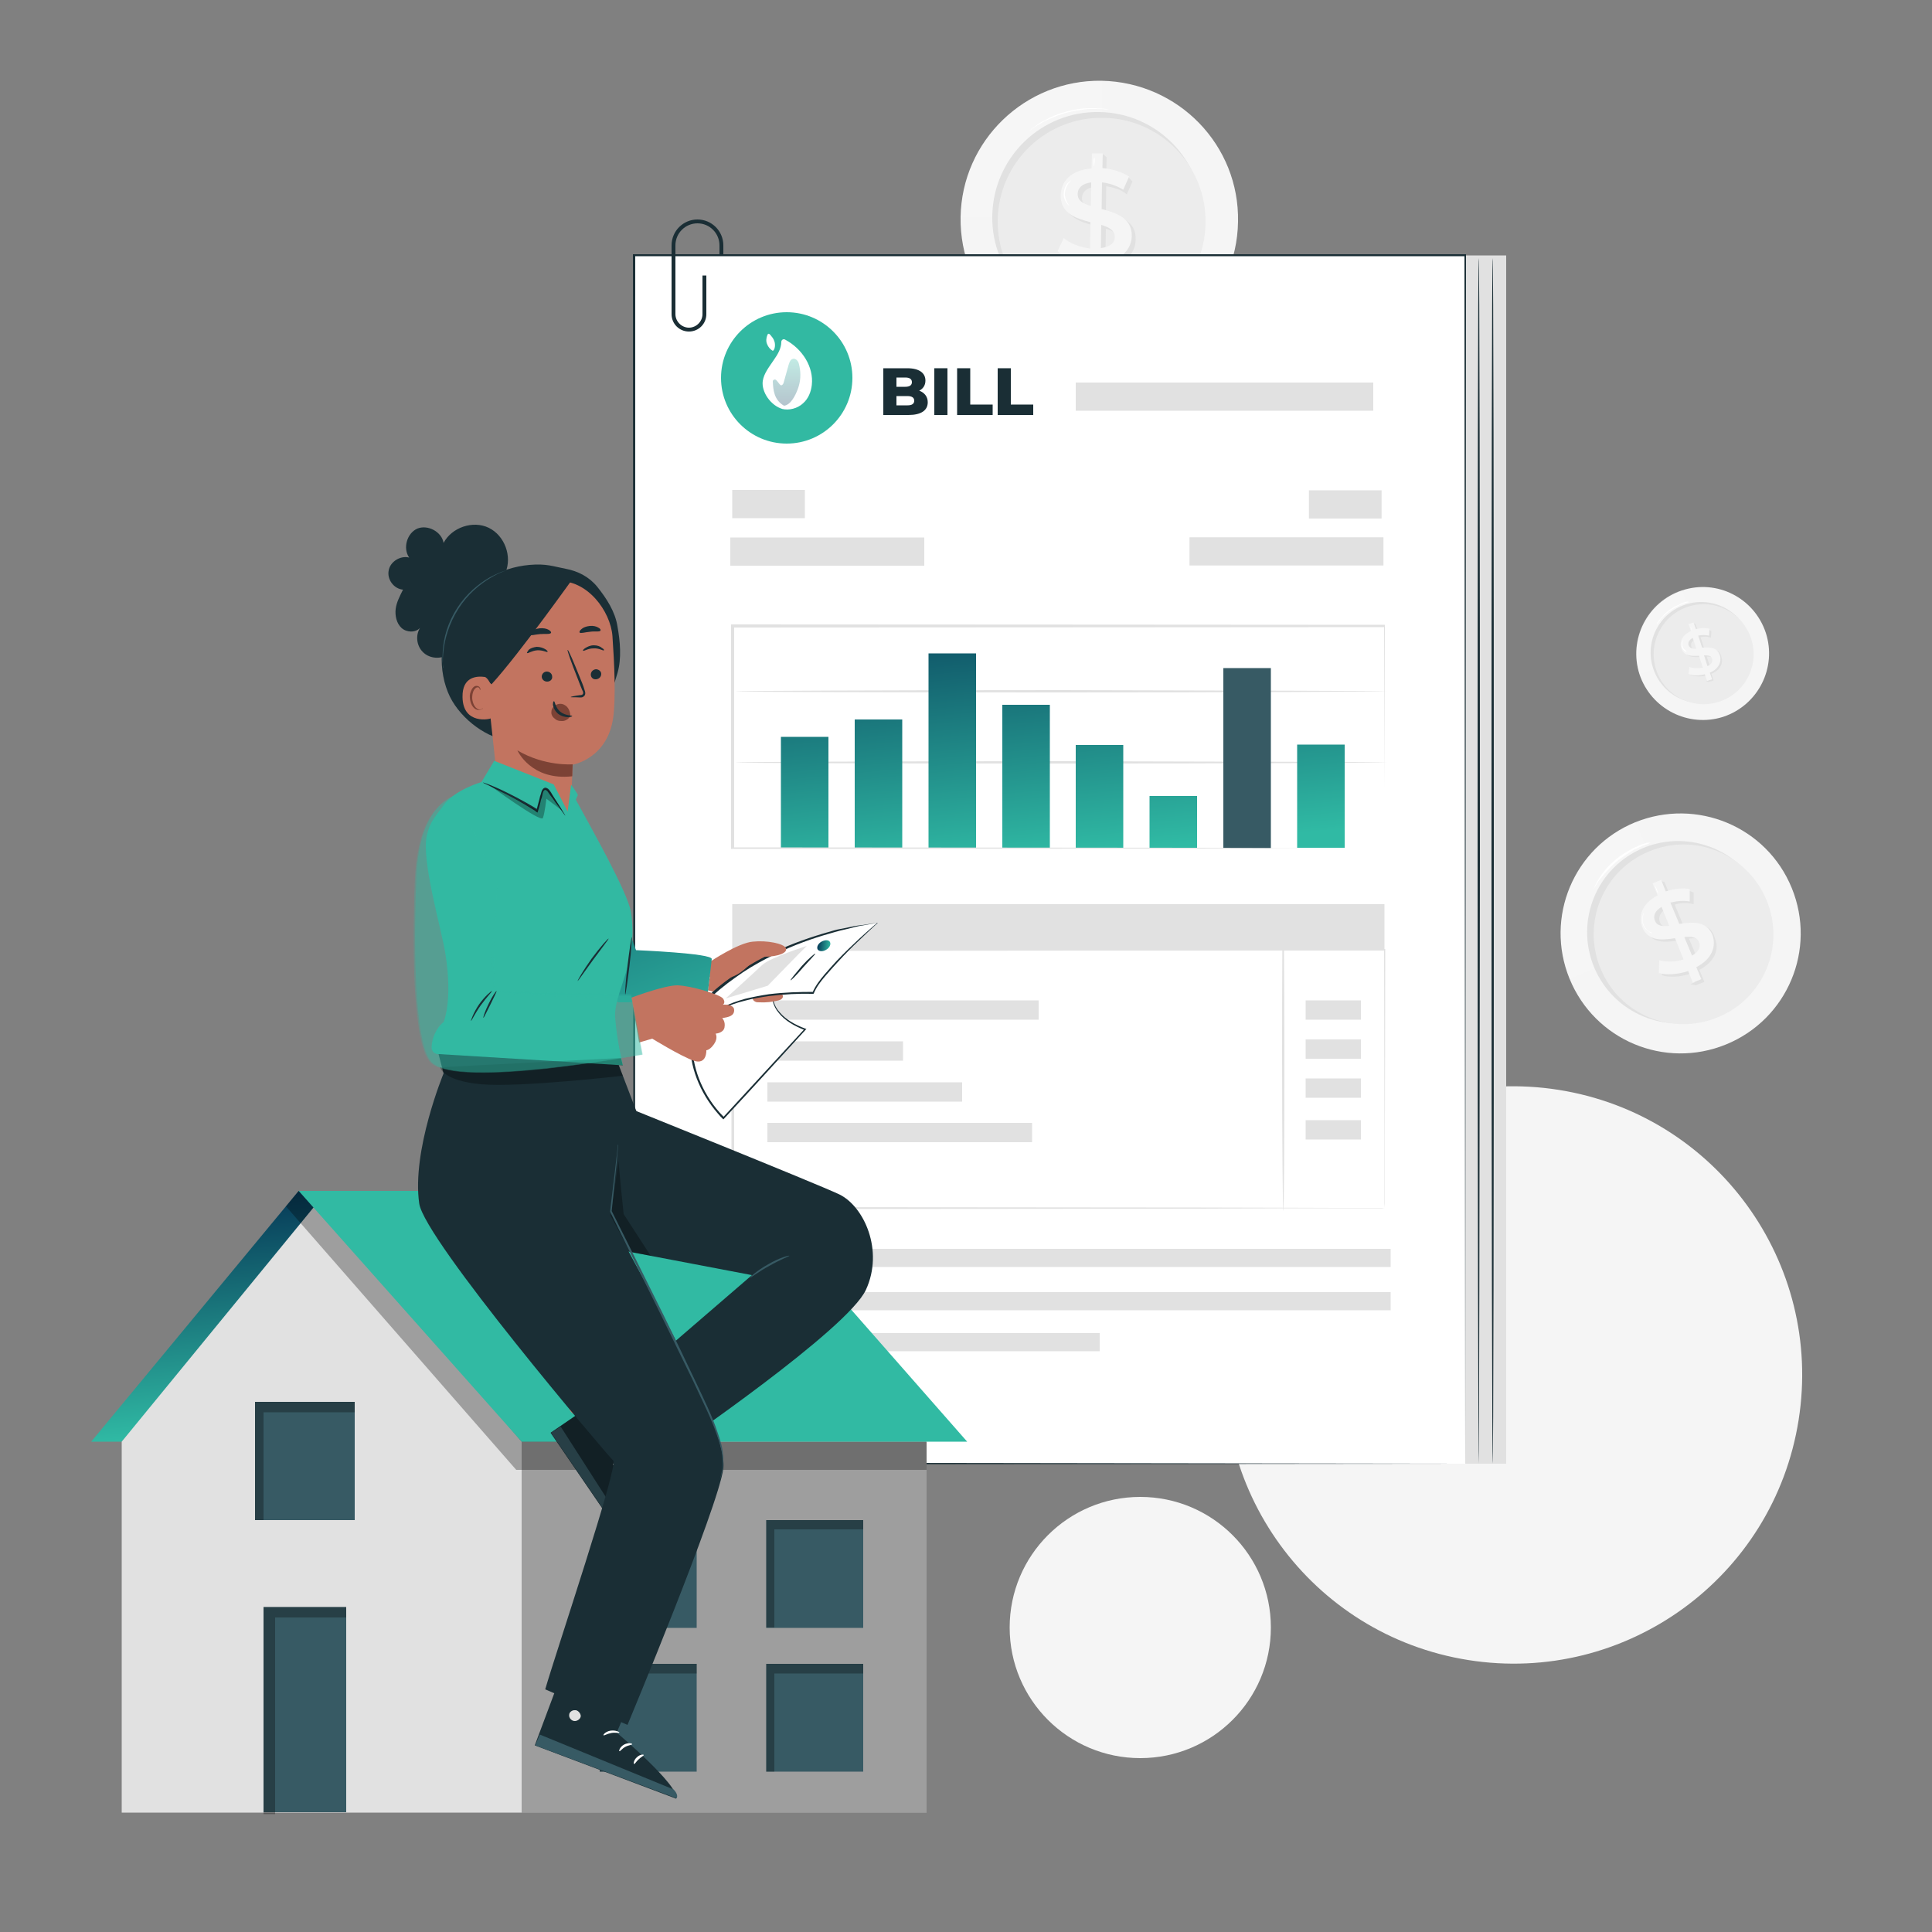 <svg width="500" height="500" viewBox="0 0 500 500" fill="none" xmlns="http://www.w3.org/2000/svg">
<rect x="0" y="0" width="500" height="500" fill="#808080" stroke="none"/>
<path d="M295.1 455C313.767 455 328.9 439.867 328.9 421.2C328.9 402.533 313.767 387.4 295.1 387.4C276.433 387.4 261.3 402.533 261.3 421.2C261.3 439.867 276.433 455 295.1 455Z" fill="#F5F5F5"/>
<path d="M465.476 367.53C471.933 326.782 444.134 288.515 403.385 282.058C362.637 275.602 324.37 303.401 317.914 344.149C311.457 384.897 339.256 423.164 380.004 429.621C420.753 436.077 459.02 408.278 465.476 367.53Z" fill="#F5F5F5"/>
<path d="M463.7 229.8C470.2 245.7 462.6 263.8 446.7 270.3C430.8 276.8 412.7 269.2 406.2 253.3C399.7 237.4 407.3 219.3 423.2 212.8C439.1 206.4 457.2 213.9 463.7 229.8Z" fill="#F5F5F5"/>
<g opacity="0.1">
<path d="M423.2 212.8C407.3 219.3 399.8 237.4 406.2 253.3C406.2 253.3 426.7 245.9 428.3 235.8C429.9 225.7 423.2 212.8 423.2 212.8Z" fill="white"/>
</g>
<path d="M456.2 232.3C461.1 244.4 455.4 258.1 443.3 263.1C431.2 268 417.5 262.3 412.5 250.2C407.6 238.1 413.3 224.4 425.4 219.4C437.5 214.5 451.2 220.3 456.2 232.3Z" fill="#E1E1E1"/>
<path d="M457.2 233C462.1 244.9 456.4 258.5 444.5 263.3C432.6 268.2 419 262.5 414.2 250.6C409.3 238.7 415 225.1 426.9 220.3C438.7 215.4 452.3 221.1 457.2 233Z" fill="#ECECEC"/>
<path d="M435.699 239.6L433.399 234.1C434.399 233.8 435.499 233.7 436.599 233.7C437.599 233.8 438.299 234 438.299 234V233.8V231.5V231L436.899 230.4L436.499 230.8C434.999 230.7 433.499 230.8 431.999 231.3L430.799 228.3L429.499 227.9L429.799 228.7L428.499 229.2L429.799 232.3C425.699 234.5 424.699 237.7 425.799 240.5C427.399 244.3 430.999 243.9 434.299 243.4L436.499 248.9C434.299 249.6 431.999 249.6 430.199 249.1L430.099 252.4C431.999 253 434.999 252.9 437.699 251.9L438.599 254.2L437.499 254.7L438.899 255L441.099 254.1L439.799 251C443.899 248.8 444.999 245.6 443.799 242.8C442.699 238.7 439.099 239.1 435.699 239.6ZM433.299 239.9C431.499 240.1 430.099 240 429.599 238.7C429.099 237.5 429.499 236.2 431.299 235.1L433.299 239.9ZM439.099 247.7L437.099 242.9C438.899 242.7 440.399 242.8 440.899 244.2C441.399 245.3 440.899 246.6 439.099 247.7Z" fill="#E1E1E1"/>
<path d="M439 250.3L440.3 253.4L438.1 254.3L436.9 251.3C434.2 252.2 431.2 252.4 429.3 251.8L429.4 248.5C431.2 249 433.6 249 435.7 248.3L433.5 242.8C430.2 243.3 426.5 243.7 425 239.9C423.9 237.1 424.9 233.9 429 231.7L427.7 228.6L429.9 227.7L431.1 230.7C433.2 230 435.5 229.7 437.3 230.1V233.3C435.5 233 433.8 233.2 432.3 233.6L434.6 239.1C437.9 238.6 441.6 238.2 443.2 242C444.2 244.9 443.1 248.2 439 250.3ZM432 239.6L430 234.7C428.2 235.8 427.8 237.1 428.3 238.3C428.8 239.6 430.2 239.8 432 239.6ZM439.7 243.8C439.2 242.5 437.7 242.3 435.9 242.5L437.9 247.3C439.7 246.3 440.2 245 439.7 243.8Z" fill="#F5F5F5"/>
<path d="M427.6 241.5C427.6 241.5 427.2 241.5 426.7 241.1C426.2 240.8 425.6 240.2 425.2 239.3C424.9 238.4 425 237.5 425.1 237C425.3 236.4 425.5 236.1 425.5 236.1C425.5 236.1 425.4 236.4 425.2 237C425.1 237.6 425 238.4 425.3 239.2C425.6 240 426.2 240.6 426.6 241C427.3 241.3 427.6 241.4 427.6 241.5Z" fill="white"/>
<path d="M429.1 231.1C429 231.1 428.8 230.7 428.6 230.2C428.4 229.7 428.3 229.3 428.3 229.3C428.4 229.3 428.6 229.7 428.8 230.2C429 230.7 429.1 231.1 429.1 231.1Z" fill="white"/>
<path d="M427.2 218.1C427.2 218.1 426.9 218.2 426.5 218.4C426.3 218.5 426 218.6 425.7 218.7C425.4 218.8 425 218.9 424.6 219.1C424.2 219.3 423.8 219.5 423.3 219.7C422.8 219.9 422.4 220.2 421.9 220.5C420.9 221.1 419.9 221.8 418.8 222.6C417.8 223.4 416.9 224.3 416.1 225.2C415.7 225.6 415.4 226 415 226.4C414.7 226.8 414.4 227.2 414.1 227.5C413.8 227.8 413.6 228.2 413.4 228.5C413.2 228.8 413.1 229 412.9 229.3C412.7 229.7 412.5 229.9 412.5 229.9C412.5 229.9 412.6 229.6 412.8 229.2C412.9 229 413.1 228.7 413.2 228.4C413.4 228.1 413.6 227.8 413.8 227.4C414 227 414.3 226.6 414.6 226.2C414.9 225.8 415.3 225.4 415.6 224.9C416.4 224 417.3 223.2 418.3 222.3C419.3 221.5 420.4 220.8 421.4 220.2C421.9 219.9 422.4 219.7 422.9 219.4C423.4 219.2 423.8 219 424.2 218.8C424.6 218.6 425 218.5 425.3 218.4C425.6 218.3 425.9 218.2 426.2 218.1C426.9 218.1 427.2 218.1 427.2 218.1Z" fill="white"/>
<path d="M320.4 57.4C320.1 77.2 303.7 93 283.9 92.7C264.1 92.4 248.3 76 248.6 56.2C248.9 36.4 265.3 20.6 285.1 20.9C305 21.3 320.8 37.6 320.4 57.4Z" fill="#F5F5F5"/>
<g opacity="0.1">
<path d="M285.2 20.9C265.4 20.6 249.1 36.3 248.7 56.2C248.7 56.2 273.9 57.8 280.1 47.7C286.4 37.7 285.2 20.9 285.2 20.9Z" fill="white"/>
</g>
<path d="M311.3 56.7C311 71.8 298.6 83.8 283.6 83.5C268.5 83.2 256.5 70.8 256.8 55.8C257.1 40.7 269.5 28.7 284.5 29C299.5 29.2 311.5 41.6 311.3 56.7Z" fill="#E1E1E1"/>
<path d="M312 57.8C311.7 72.7 299.5 84.5 284.6 84.2C269.8 84 258 71.8 258.2 56.9C258.5 42 270.7 30.2 285.6 30.5C300.4 30.7 312.3 43 312 57.8Z" fill="#ECECEC"/>
<path d="M286.2 55.1L286.3 48.2C287.5 48.4 288.7 48.7 289.9 49.2C290.9 49.7 291.6 50.3 291.6 50.3L291.7 50.1L292.8 47.6L293.1 47L291.9 45.7L291.3 46C289.8 45.2 288.1 44.6 286.3 44.5L286.4 40.7L285.2 39.7V40.6H283.6L283.5 44.5C278.2 44.9 275.6 47.9 275.5 51.4C275.4 56.1 279.5 57.4 283.2 58.4L283.1 65.2C280.5 64.9 278 63.9 276.3 62.5L274.7 65.9C276.4 67.5 279.7 68.6 283 68.9V71.8H281.7L283 72.7H285.8L285.9 68.9C291.3 68.4 293.9 65.5 293.9 62C294.1 57.3 290 56 286.2 55.1ZM283.4 54.3C281.4 53.7 280 52.9 280 51.3C280 49.8 281.1 48.6 283.5 48.3L283.4 54.3ZM286.1 65.2L286.2 59.2C288.2 59.8 289.7 60.6 289.7 62.3C289.6 63.8 288.5 64.9 286.1 65.2Z" fill="#E1E1E1"/>
<path d="M284.8 68L284.7 71.8H281.9L282 68C278.7 67.7 275.4 66.6 273.7 65L275.3 61.6C276.9 63 279.5 64 282.1 64.3L282.2 57.5C278.4 56.5 274.4 55.2 274.5 50.5C274.6 47 277.1 44 282.5 43.6L282.6 39.7H285.4L285.3 43.5C287.8 43.7 290.4 44.5 292.2 45.7L290.7 49.1C288.9 48 287 47.4 285.2 47.2L285.1 54.1C288.9 55.1 293 56.4 292.9 61.1C292.8 64.6 290.2 67.5 284.8 68ZM282.3 53.3L282.4 47.2C280 47.5 278.9 48.7 278.9 50.2C278.9 52 280.3 52.7 282.3 53.3ZM288.5 61.3C288.5 59.6 287 58.8 285 58.2L284.9 64.2C287.4 63.9 288.5 62.8 288.5 61.3Z" fill="#F5F5F5"/>
<path d="M276.8 53.3C276.8 53.3 276.4 53.1 276 52.5C275.6 51.9 275.2 51 275.3 49.9C275.4 48.8 275.8 47.9 276.3 47.4C276.8 46.9 277.1 46.7 277.2 46.7C277.2 46.7 276.9 47 276.5 47.5C276.1 48 275.7 48.9 275.6 49.9C275.5 50.9 275.9 51.8 276.2 52.4C276.5 53 276.8 53.3 276.8 53.3Z" fill="white"/>
<path d="M283.1 43C283 43 283 42.5 283 41.9C283 41.3 283.1 40.8 283.2 40.8C283.3 40.8 283.3 41.3 283.3 41.9C283.2 42.5 283.1 43 283.1 43Z" fill="white"/>
<path d="M286.9 28.3C286.9 28.3 286.6 28.3 286 28.3C285.7 28.3 285.4 28.2 285 28.2C284.6 28.2 284.1 28.1 283.6 28.2C283.1 28.2 282.5 28.2 282 28.2C281.4 28.2 280.8 28.3 280.1 28.4C278.8 28.6 277.3 28.8 275.9 29.2C274.4 29.6 273.1 30.1 271.8 30.7C271.2 31 270.6 31.2 270.1 31.5C269.6 31.8 269.1 32.1 268.7 32.3C268.3 32.5 267.9 32.8 267.6 33C267.3 33.2 267 33.4 266.8 33.6C266.3 33.9 266.1 34.1 266.1 34.1C266.1 34.1 266.3 33.9 266.8 33.5C267 33.3 267.3 33.1 267.6 32.9C267.9 32.7 268.3 32.4 268.7 32.1C269.1 31.8 269.6 31.5 270.1 31.3C270.6 31 271.2 30.7 271.8 30.4C273 29.8 274.4 29.3 275.9 28.9C277.4 28.5 278.8 28.2 280.2 28.1C280.9 28 281.5 28 282.1 28C282.7 28 283.2 28 283.8 28C284.3 28 284.8 28.1 285.2 28.1C285.6 28.1 285.9 28.2 286.2 28.2C286.6 28.2 287 28.3 286.9 28.3Z" fill="white"/>
<path d="M457 163.8C459.9 172.8 455 182.5 446 185.5C437 188.4 427.3 183.5 424.3 174.5C421.4 165.5 426.3 155.8 435.3 152.8C444.3 149.8 454 154.7 457 163.8Z" fill="#F5F5F5"/>
<g opacity="0.1">
<path d="M435.3 152.7C426.3 155.6 421.3 165.3 424.3 174.4C424.3 174.4 436 171.2 437.2 165.6C438.4 160.1 435.3 152.7 435.3 152.7Z" fill="white"/>
</g>
<path d="M444.385 181.341C451.256 179.076 454.989 171.67 452.724 164.799C450.459 157.928 443.052 154.194 436.181 156.459C429.31 158.724 425.577 166.131 427.842 173.002C430.107 179.873 437.513 183.606 444.385 181.341Z" fill="#E1E1E1"/>
<path d="M453.2 165.3C455.4 172.1 451.7 179.4 444.9 181.6C438.1 183.8 430.8 180.1 428.6 173.3C426.4 166.5 430.1 159.2 436.9 157C443.7 154.8 451 158.5 453.2 165.3Z" fill="#ECECEC"/>
<path d="M441.1 168L440.1 164.9C440.7 164.8 441.3 164.7 441.9 164.8C442.4 164.9 442.8 165 442.8 165V164.9L442.9 163.6V163.3L442.1 162.9L441.9 163.1C441.1 163 440.2 163 439.4 163.2L438.8 161.5L438.1 161.2L438.2 161.6L437.5 161.8L438.1 163.6C435.7 164.6 435 166.4 435.6 168C436.3 170.2 438.3 170.1 440.2 170L441.2 173.1C440 173.4 438.7 173.3 437.7 172.9L437.5 174.7C438.5 175.1 440.2 175.2 441.7 174.8L442.1 176.1L441.5 176.3L442.2 176.5L443.5 176.1L442.9 174.4C445.3 173.4 446 171.6 445.5 170C445 167.8 443 167.9 441.1 168ZM439.7 168.1C438.7 168.1 437.9 168 437.7 167.3C437.5 166.6 437.8 165.9 438.8 165.4L439.7 168.1ZM442.6 172.7L441.7 169.9C442.7 169.9 443.5 170 443.8 170.8C444 171.5 443.7 172.1 442.6 172.7Z" fill="#E1E1E1"/>
<path d="M442.5 174.1L443.1 175.8L441.8 176.2L441.2 174.5C439.6 174.9 438 174.9 437 174.4L437.2 172.6C438.2 173 439.5 173 440.7 172.8L439.7 169.7C437.8 169.8 435.8 169.9 435.1 167.7C434.6 166.1 435.3 164.4 437.6 163.3L437 161.5L438.3 161.1L438.9 162.8C440.1 162.5 441.3 162.5 442.4 162.7L442.3 164.5C441.3 164.3 440.4 164.3 439.5 164.5L440.5 167.6C442.4 167.5 444.4 167.4 445.1 169.6C445.6 171.3 444.8 173.1 442.5 174.1ZM439 167.9L438.1 165.1C437.1 165.6 436.8 166.3 437 167C437.3 167.8 438.1 167.9 439 167.9ZM443.1 170.5C442.9 169.7 442.1 169.6 441 169.6L441.9 172.4C443 171.9 443.3 171.2 443.1 170.5Z" fill="#F5F5F5"/>
<path d="M436.5 168.7C436.5 168.7 436.3 168.7 436 168.5C435.7 168.3 435.4 167.9 435.3 167.4C435.2 166.9 435.2 166.4 435.4 166.1C435.5 165.8 435.7 165.6 435.7 165.6C435.7 165.6 435.6 165.8 435.5 166.1C435.4 166.4 435.3 166.9 435.5 167.3C435.6 167.8 435.9 168.1 436.2 168.3C436.4 168.6 436.6 168.7 436.5 168.7Z" fill="white"/>
<path d="M437.8 163.1C437.8 163.1 437.7 162.9 437.6 162.6C437.5 162.3 437.5 162.1 437.5 162.1C437.5 162.1 437.6 162.3 437.7 162.6C437.8 162.8 437.8 163.1 437.8 163.1Z" fill="white"/>
<path d="M437.2 155.8C437.2 155.8 437.1 155.8 436.8 155.9C436.7 155.9 436.5 156 436.3 156C436.1 156.1 435.9 156.1 435.7 156.2C435.5 156.3 435.2 156.4 435 156.5C434.7 156.6 434.5 156.7 434.2 156.9C433.6 157.2 433 157.5 432.4 157.9C431.8 158.3 431.3 158.8 430.8 159.2C430.6 159.4 430.4 159.6 430.2 159.8C430 160 429.8 160.2 429.7 160.4C429.5 160.6 429.4 160.8 429.3 160.9C429.2 161.1 429.1 161.2 429 161.3C428.8 161.5 428.8 161.6 428.7 161.6C428.7 161.6 428.8 161.5 428.9 161.2C429 161.1 429.1 160.9 429.2 160.8C429.3 160.6 429.4 160.5 429.6 160.3C429.8 160.1 429.9 159.9 430.1 159.7C430.3 159.5 430.5 159.3 430.7 159C431.2 158.6 431.7 158.1 432.3 157.7C432.9 157.3 433.5 156.9 434.1 156.7C434.4 156.6 434.7 156.4 434.9 156.3C435.2 156.2 435.4 156.1 435.6 156C435.8 155.9 436 155.9 436.2 155.8C436.4 155.7 436.5 155.7 436.7 155.7C437.1 155.8 437.2 155.8 437.2 155.8Z" fill="white"/>
<path d="M389.8 378.8H379.2H174.7L167.1 73.8L174.7 66.1H389.8V378.8Z" fill="#E1E1E1"/>
<path d="M379.2 66.1H164.1V378.8H379.2V66.1Z" fill="white"/>
<path d="M379.2 378.8C379.2 376.7 379.1 250.6 379 66.1L379.2 66.3C313.9 66.3 240.9 66.3 164.1 66.3L164.4 66C164.4 183.5 164.4 292.1 164.3 378.7L164.1 378.5C295 378.7 377.5 378.8 379.2 378.8C377.5 378.8 295 378.9 164.1 379H163.9V378.8C163.9 292.2 163.9 183.6 163.8 66.1V65.8H164.1C240.9 65.8 313.8 65.8 379.2 65.8H379.4V66C379.3 250.6 379.2 376.7 379.2 378.8Z" fill="#1A2E35"/>
<path d="M203.6 114.8C212.988 114.8 220.6 107.189 220.6 97.8C220.6 88.411 212.988 80.8 203.6 80.8C194.211 80.8 186.6 88.411 186.6 97.8C186.6 107.189 194.211 114.8 203.6 114.8Z" fill="#32B9A2"/>
<path d="M358.8 178.9C358.8 179 321.1 179.2 274.6 179.2C228.1 179.2 190.4 179.1 190.4 178.9C190.4 178.8 228.1 178.6 274.6 178.6C321.1 178.7 358.8 178.8 358.8 178.9Z" fill="#E1E1E1"/>
<path d="M358.8 197.3C358.8 197.4 321.1 197.6 274.6 197.6C228.1 197.6 190.4 197.5 190.4 197.3C190.4 197.2 228.1 197 274.6 197C321.1 197.1 358.8 197.2 358.8 197.3Z" fill="#E1E1E1"/>
<path d="M214.4 190.7H202.1V219.5H214.4V190.7Z" fill="url(#paint0_linear_22_106)"/>
<path d="M233.5 186.2H221.2V219.5H233.5V186.2Z" fill="url(#paint1_linear_22_106)"/>
<path d="M252.6 169.1H240.3V219.5H252.6V169.1Z" fill="url(#paint2_linear_22_106)"/>
<path d="M271.7 182.4H259.4V219.5H271.7V182.4Z" fill="url(#paint3_linear_22_106)"/>
<path d="M290.7 192.8H278.4V219.5H290.7V192.8Z" fill="url(#paint4_linear_22_106)"/>
<path d="M348 192.7H335.7V219.4H348V192.7Z" fill="url(#paint5_linear_22_106)"/>
<path d="M328.9 172.9H316.6V219.5H328.9V172.9Z" fill="#375A64"/>
<path d="M309.799 206H297.5V219.5H309.799V206Z" fill="url(#paint6_linear_22_106)"/>
<path d="M358.3 219.5C358.3 219.5 358.3 219.2 358.3 218.5C358.3 217.8 358.3 216.8 358.3 215.6C358.3 213 358.3 209.2 358.3 204.3C358.3 194.4 358.2 180.1 358.2 162.1L358.4 162.3C317.6 162.3 257.1 162.4 189.7 162.4L190 162.1C190 182.1 190 201.5 190 219.6L189.7 219.3C238.3 219.3 280.5 219.4 310.5 219.4C325.5 219.4 337.5 219.5 345.7 219.5C349.8 219.5 353 219.5 355.2 219.5C356.3 219.5 357.1 219.5 357.6 219.5C358 219.5 358.3 219.5 358.3 219.5C358.3 219.5 358 219.5 357.5 219.5C356.9 219.5 356.1 219.5 355.1 219.5C353 219.5 349.8 219.5 345.7 219.5C337.5 219.5 325.5 219.5 310.5 219.6C280.4 219.6 238.2 219.7 189.5 219.7H189.2V219.4C189.2 201.3 189.2 181.9 189.2 161.9V161.6H189.5C256.9 161.6 317.5 161.7 358.2 161.7H358.4V161.9C358.4 179.9 358.3 194.3 358.3 204.2C358.3 209.1 358.3 212.9 358.3 215.5C358.3 216.8 358.3 217.7 358.3 218.4C358.3 219.2 358.3 219.5 358.3 219.5Z" fill="#E1E1E1"/>
<path d="M358.3 234H189.5V245.9H358.3V234Z" fill="#E1E1E1"/>
<path d="M358.3 312.7C358.3 312.7 358.3 312.3 358.3 311.5C358.3 310.7 358.3 309.6 358.3 308C358.3 305 358.3 300.5 358.3 294.7C358.3 283.2 358.2 266.5 358.2 245.8L358.4 246C315.8 246 255.9 246 189.7 246.1L190 245.8C190 269.2 190 291.7 190 312.6L189.8 312.4C238.7 312.4 280.8 312.5 310.8 312.5C325.8 312.5 337.7 312.6 345.9 312.6C350 312.6 353.2 312.6 355.3 312.6C356.4 312.6 357.2 312.6 357.7 312.6C358 312.7 358.3 312.7 358.3 312.7C358.3 312.7 358 312.7 357.5 312.7C356.9 312.7 356.1 312.7 355.1 312.7C353 312.7 349.8 312.7 345.7 312.7C337.5 312.7 325.6 312.7 310.6 312.8C280.6 312.8 238.4 312.9 189.5 312.9H189.3V312.6C189.3 291.7 189.3 269.2 189.3 245.8V245.5H189.6C255.9 245.5 315.8 245.6 358.3 245.6H358.5V245.8C358.5 266.5 358.4 283.2 358.4 294.8C358.4 300.5 358.4 305 358.4 308C358.4 309.5 358.4 310.6 358.4 311.4C358.3 312.3 358.3 312.7 358.3 312.7Z" fill="#E1E1E1"/>
<path d="M332.1 313.4C332 313.4 331.8 295.6 331.8 273.7C331.8 251.8 331.9 234 332.1 234C332.2 234 332.4 251.8 332.4 273.7C332.4 295.6 332.3 313.4 332.1 313.4Z" fill="#E1E1E1"/>
<path d="M268.8 258.9H198.6V263.9H268.8V258.9Z" fill="#E1E1E1"/>
<path d="M352.2 258.9H337.9V263.9H352.2V258.9Z" fill="#E1E1E1"/>
<path d="M352.2 269H337.9V274H352.2V269Z" fill="#E1E1E1"/>
<path d="M352.2 279.1H337.9V284.1H352.2V279.1Z" fill="#E1E1E1"/>
<path d="M352.2 289.9H337.9V294.9H352.2V289.9Z" fill="#E1E1E1"/>
<path d="M233.7 269.5H198.6V274.5H233.7V269.5Z" fill="#E1E1E1"/>
<path d="M249 280.1H198.6V285.1H249V280.1Z" fill="#E1E1E1"/>
<path d="M267.1 290.6H198.6V295.6H267.1V290.6Z" fill="#E1E1E1"/>
<path d="M359.9 323.2H184.9V327.9H359.9V323.2Z" fill="#E1E1E1"/>
<path d="M359.9 334.4H184.9V339.1H359.9V334.4Z" fill="#E1E1E1"/>
<path d="M284.6 345H184.9V349.7H284.6V345Z" fill="#E1E1E1"/>
<path d="M355.4 99H278.4V106.3H355.4V99Z" fill="#E1E1E1"/>
<path d="M208.3 126.8H189.5V134.1H208.3V126.8Z" fill="#E1E1E1"/>
<path d="M239.2 139.1H189V146.4H239.2V139.1Z" fill="#E1E1E1"/>
<path d="M338.75 134.191H357.55V126.891H338.75V134.191Z" fill="#E1E1E1"/>
<path d="M307.837 146.349H358.037V139.049H307.837V146.349Z" fill="#E1E1E1"/>
<path d="M240.1 104.1C240.1 106.2 238.4 107.4 235.1 107.4H228.6V95.3H234.8C238 95.3 239.5 96.6 239.5 98.5C239.5 99.7 238.9 100.6 237.9 101.1C239.2 101.6 240.1 102.6 240.1 104.1ZM232 97.8V100.1H234.3C235.4 100.1 236 99.7 236 98.9C236 98.1 235.4 97.7 234.3 97.7H232V97.8ZM236.6 103.7C236.6 102.9 236 102.5 234.8 102.5H232V104.9H234.9C236 104.9 236.6 104.5 236.6 103.7Z" fill="#1A2E35"/>
<path d="M241.8 95.3H245.2V107.4H241.8V95.3Z" fill="#1A2E35"/>
<path d="M247.7 95.3H251.1V104.7H256.9V107.4H247.7V95.3Z" fill="#1A2E35"/>
<path d="M258.2 95.3H261.6V104.7H267.4V107.4H258.2V95.3Z" fill="#1A2E35"/>
<path d="M386.3 378.8C386.2 378.8 386 308.9 386 222.8C386 136.6 386.1 66.8 386.3 66.8C386.5 66.8 386.6 136.6 386.6 222.8C386.6 309 386.5 378.8 386.3 378.8Z" fill="#1A2E35"/>
<path d="M382.7 378.8C382.6 378.8 382.4 308.9 382.4 222.8C382.4 136.6 382.5 66.8 382.7 66.8C382.9 66.8 383 136.6 383 222.8C382.9 309 382.8 378.8 382.7 378.8Z" fill="#1A2E35"/>
<path d="M178.3 85.8C175.8 85.8 173.8 83.8 173.8 81.3V63.5C173.8 59.8 176.8 56.8 180.5 56.8C184.2 56.8 187.2 59.8 187.2 63.5V66.2H186.2V63.5C186.2 60.4 183.7 57.8 180.5 57.8C177.4 57.8 174.8 60.3 174.8 63.5V81.3C174.8 83.2 176.4 84.8 178.3 84.8C180.2 84.8 181.8 83.2 181.8 81.3V71.3H182.8V81.3C182.8 83.8 180.8 85.8 178.3 85.8Z" fill="#1A2E35"/>
<path d="M239.8 373.1H135V469.1H239.8V373.1Z" fill="#E1E1E1"/>
<g opacity="0.3">
<path d="M239.8 373.1H135V469.1H239.8V373.1Z" fill="black"/>
</g>
<path d="M31.5 373.1H23.6L77.3 308.2L85.7 311.2L31.5 373.1Z" fill="url(#paint7_linear_22_106)"/>
<path d="M31.5 373.1L82.2 311.2L135 373.1V469.1H31.5V373.1Z" fill="#E1E1E1"/>
<g opacity="0.3">
<path d="M74 312.2L133.6 380.4H239.8V373.1L77.3 308.2L74 312.2Z" fill="black"/>
</g>
<path d="M89.6 415.9H68.2V469H89.6V415.9Z" fill="#375A64"/>
<g opacity="0.3">
<path d="M71.2 469.5V418.6H89.6V415.9H68.2V469.5H71.2Z" fill="black"/>
</g>
<path d="M135 373.1H250.3L193.3 308.2H77.3L135 373.1Z" fill="#31BAA3"/>
<path d="M91.8 362.8H66V393.4H91.8V362.8Z" fill="#375A64"/>
<g opacity="0.3">
<path d="M91.8 362.8V365.5H68.2V393.4H66V362.8H91.8Z" fill="black"/>
</g>
<path d="M180.3 393.4H155.2V421.3H180.3V393.4Z" fill="#375A64"/>
<g opacity="0.3">
<path d="M180.3 393.4V395.8H157.3V421.2H155.2V393.4H180.3Z" fill="black"/>
</g>
<path d="M223.4 393.4H198.3V421.3H223.4V393.4Z" fill="#375A64"/>
<g opacity="0.3">
<path d="M223.4 393.4V395.8H200.4V421.2H198.3V393.4H223.4Z" fill="black"/>
</g>
<path d="M180.3 430.6H155.2V458.5H180.3V430.6Z" fill="#375A64"/>
<g opacity="0.3">
<path d="M180.3 430.6V433.1H157.3V458.5H155.2V430.6H180.3Z" fill="black"/>
</g>
<path d="M223.4 430.6H198.3V458.5H223.4V430.6Z" fill="#375A64"/>
<g opacity="0.3">
<path d="M223.4 430.6V433.1H200.4V458.5H198.3V430.6H223.4Z" fill="black"/>
</g>
<path d="M150 361.2C149.9 361.2 149.8 361.2 149.7 361.2C149.4 361.2 149 361.3 148.7 361.4C148.4 361.5 148.1 361.7 147.9 361.9C147.7 362.1 147.5 362.4 147.4 362.7C147.2 363 147.2 363.3 147.2 363.7C147.2 363.9 147.3 364.1 147.3 364.4C147.4 364.8 147.6 365.2 147.9 365.5C148.1 365.6 148.2 365.8 148.4 365.9C148.8 366.1 149.2 366.2 149.7 366.2C149.8 366.2 149.9 366.2 150 366.2C150.3 366.2 150.7 366.1 151 366C151.3 365.9 151.6 365.7 151.8 365.5C152 365.3 152.2 365 152.3 364.7C152.5 364.4 152.5 364.1 152.5 363.7C152.5 363.5 152.4 363.3 152.4 363C152.3 362.6 152.1 362.2 151.8 361.9C151.6 361.8 151.5 361.6 151.3 361.5C150.8 361.3 150.4 361.2 150 361.2Z" fill="#FF735D"/>
<path d="M201.8 251.6C201.8 251.6 194.5 261.1 208.5 266.4L187.4 289.4C187.4 289.4 177.6 280.6 179.3 267C180.9 253.4 201.8 251.6 201.8 251.6Z" fill="white"/>
<path d="M201.8 251.6C201.8 251.6 201.7 251.6 201.5 251.7C201.3 251.7 201 251.8 200.7 251.8C200 251.9 199 252.1 197.7 252.4C195.1 253 191.4 253.9 187.3 256.3C185.3 257.5 183.2 259.1 181.6 261.3C180.8 262.4 180.2 263.7 179.8 265.1C179.6 265.8 179.5 266.5 179.4 267.3C179.3 268.1 179.3 268.8 179.2 269.6C179 275.8 181.5 282.6 186.3 288C186.7 288.4 187.1 288.9 187.5 289.2H187.1C195.1 280.5 202.5 272.5 208.2 266.3L208.3 266.6C205.5 265.5 203.1 264.1 201.6 262.2C200 260.4 199.6 258.1 199.8 256.4C200 254.7 200.6 253.5 201 252.7C201.2 252.3 201.4 252 201.5 251.8C201.7 251.7 201.8 251.6 201.8 251.6C201.8 251.6 201.7 251.7 201.6 251.9C201.5 252.1 201.3 252.4 201.1 252.8C200.7 253.6 200.2 254.8 200 256.5C199.8 258.1 200.2 260.3 201.8 262C203.3 263.8 205.7 265.2 208.4 266.2L208.7 266.3L208.5 266.5C202.8 272.7 195.5 280.8 187.4 289.5L187.2 289.7L187 289.5C186.6 289.1 186.2 288.7 185.8 288.2C181 282.7 178.4 275.8 178.6 269.4C178.7 268.6 178.7 267.8 178.8 267.1C178.9 266.3 179 265.6 179.2 264.9C179.6 263.4 180.3 262.1 181.1 261C182.7 258.7 184.9 257.1 186.9 255.9C191.1 253.6 194.9 252.7 197.5 252.1C198.8 251.8 199.8 251.7 200.5 251.6C200.8 251.6 201.1 251.5 201.3 251.5C201.7 251.6 201.8 251.6 201.8 251.6Z" fill="#1A2E35"/>
<path d="M194.8 258.3C194.8 258.7 195 259 195.4 259.2C195.7 259.4 196.1 259.4 196.5 259.4C198.2 259.5 199.9 259.3 201.5 258.9C201.8 258.8 202.1 258.7 202.3 258.5C202.5 258.3 202.7 258 202.6 257.7C202.5 257.4 202.3 257.2 202 257.1C201.7 257 201.4 257 201.2 257C199.1 257 196.8 257.1 194.9 257.9" fill="#C27460"/>
<path d="M183.2 256.3C183.2 256.3 194.1 259.3 197.5 257.8C200.9 256.2 202.4 251.2 202.5 250C202.7 248.8 200.3 246 200.3 246C200.3 246 184.5 250.9 184.1 251.2C183.8 251.5 183.2 256.3 183.2 256.3Z" fill="#C27460"/>
<path d="M227.2 238.8C227.2 238.8 212.4 251.8 210.4 257C210.4 257 194.7 256.4 186.6 261.1L182.3 259.2C182.2 259.2 196.7 242.7 227.2 238.8Z" fill="white"/>
<path d="M227.2 238.8C226.6 238.9 225.5 239.1 223.3 239.5C222.7 239.6 222 239.7 221.3 239.9C220.5 240.1 219.7 240.3 218.9 240.5C218 240.7 217.1 240.9 216.1 241.2C215.1 241.5 214.1 241.8 213 242.1C208.7 243.4 203.6 245.3 198.3 248.1C195.6 249.5 192.9 251.1 190.3 253C187.6 254.9 185 257 182.6 259.5L182.5 259.1C183 259.3 183.6 259.6 184.2 259.8C185.1 260.2 186 260.6 186.8 260.9H186.6C188.6 259.8 190.7 259.1 192.8 258.5C194.9 258 197 257.6 199 257.3C203.1 256.8 206.9 256.7 210.5 256.7L210.3 256.8C211.1 255 212.2 253.6 213.3 252.3C214.4 251 215.5 249.8 216.5 248.7C218.6 246.5 220.5 244.7 222.1 243.2C223.7 241.7 225 240.6 225.9 239.8C226.3 239.4 226.7 239.2 226.9 238.9C227 238.9 227.1 238.8 227.2 238.8C227.2 238.8 227.1 238.9 226.9 239.1C226.7 239.3 226.3 239.6 225.9 240C225 240.8 223.8 242 222.2 243.5C220.6 245 218.7 246.9 216.7 249.1C215.7 250.2 214.6 251.4 213.5 252.7C212.4 254 211.3 255.4 210.6 257.1L210.5 257.2H210.3C206.8 257.1 202.9 257.3 198.9 257.8C196.9 258.1 194.8 258.4 192.7 259C190.6 259.5 188.6 260.2 186.6 261.3L186.5 261.4L186.4 261.3C185.5 260.9 184.7 260.6 183.8 260.2C183.2 259.9 182.6 259.7 182.1 259.5L181.8 259.4L182 259.1C184.4 256.5 187.1 254.4 189.8 252.5C192.5 250.6 195.2 249 197.9 247.6C203.3 244.8 208.4 243 212.7 241.7C213.8 241.4 214.8 241.1 215.8 240.8C216.8 240.5 217.7 240.4 218.6 240.2C220.4 239.8 221.9 239.5 223.2 239.4C225.5 239 226.6 238.9 227.2 238.8Z" fill="#1A2E35"/>
<path d="M183.9 248.8C183.9 248.8 191.1 244 194.8 243.7C198.5 243.3 202.9 244.2 203.4 245.4C203.9 246.6 201.3 247.6 197.9 247.6C194.4 247.6 192.8 252.8 187.3 253.3C183.5 253.6 183.6 252.7 183.6 252.7L183.9 248.8Z" fill="#C27460"/>
<path d="M100.6 147.6C101 145.3 103.7 143.7 105.9 144.3C104.2 141.9 105.3 138 108 136.8C110.7 135.7 114.3 137.6 114.8 140.5C116.9 136.5 122.4 134.6 126.5 136.6C130.6 138.6 132.6 144 130.8 148.2L125.6 169.2C124.7 171 122.7 172.2 120.7 172.3C118.7 172.4 116.7 171.3 115.6 169.6C113.6 170.7 110.9 170.3 109.4 168.7C107.8 167.1 107.5 164.4 108.7 162.5C107.5 163.8 105.2 163.7 103.9 162.5C102.6 161.3 102.2 159.3 102.4 157.6C102.6 155.9 103.5 154.2 104.3 152.6C101.9 152.4 100.1 149.9 100.6 147.6Z" fill="#1A2E35"/>
<path d="M118.5 157.1C123 150.8 129.3 146.9 137 146.2C141.4 145.8 143.2 146.6 146.4 147.2C149.6 147.8 152.5 149.3 154.6 151.9C157 154.9 159.2 158.3 159.8 162.1C160.5 166 160.9 170.4 159.8 174.2C158.1 180.3 156.4 181.9 154.3 185.3L148.3 187.7C142.8 188.3 136.3 192.4 130.8 191.5C125.3 190.6 118.4 185.4 115.9 179.1C113.1 172.1 114 163.4 118.5 157.1Z" fill="#1A2E35"/>
<path d="M127.5 156.4L140.6 150.2L144.1 150.4C152 149.9 158 158.2 158.5 164.6C159 171.7 159.4 180.4 158.7 185.7C157.2 196.4 148.2 197.9 148.2 197.9L147.8 208.1L148.2 216.3L128.9 203.8L124.2 160.4C124.1 158.3 125.5 156.7 127.5 156.4Z" fill="#C27460"/>
<path d="M142.7 184.2C142.7 183.6 143 183.1 143.4 182.8C144.1 182.1 145.3 181.9 146.2 182.5C147.1 183 147.6 184.2 147.6 185.3C147.2 186 146.5 186.5 145.7 186.6C145.6 186.6 145.5 186.6 145.3 186.6C144.7 186.6 144.1 186.5 143.6 186C143 185.6 142.6 184.9 142.7 184.2Z" fill="#7C4235"/>
<path d="M155.6 174.4C155.6 175.1 155.1 175.7 154.3 175.8C153.5 175.9 152.9 175.3 152.9 174.6C152.9 173.9 153.4 173.3 154.2 173.2C154.9 173.2 155.6 173.7 155.6 174.4Z" fill="#1A2E35"/>
<path d="M156.3 168.3C156.1 168.5 155.1 167.7 153.6 167.8C152.1 167.8 151.1 168.6 150.9 168.4C150.8 168.3 151 168 151.5 167.7C152 167.4 152.7 167 153.7 167C154.6 167 155.4 167.3 155.8 167.7C156.2 167.9 156.4 168.2 156.3 168.3Z" fill="#1A2E35"/>
<path d="M147.7 180.4C147.7 180.3 148.6 180.1 150.1 179.9C150.5 179.9 150.8 179.8 150.9 179.5C151 179.2 150.8 178.8 150.6 178.4C150.2 177.5 149.9 176.6 149.5 175.6C147.9 171.6 146.7 168.2 146.9 168.2C147.1 168.1 148.5 171.4 150.1 175.4C150.5 176.4 150.9 177.3 151.2 178.3C151.3 178.7 151.6 179.2 151.4 179.8C151.3 180.1 151 180.3 150.8 180.4C150.6 180.5 150.3 180.5 150.2 180.5C148.6 180.4 147.7 180.5 147.7 180.4Z" fill="#1A2E35"/>
<path d="M148.2 197.8C148.2 197.8 141 198.4 133.9 194.2C133.9 194.2 137.4 202.1 148.1 200.9L148.2 197.8Z" fill="#7C4235"/>
<path d="M143.4 181.5C143.6 181.5 143.7 183.1 145 184.2C146.4 185.3 148.1 185.1 148.1 185.3C148.1 185.4 147.7 185.6 147 185.6C146.3 185.6 145.3 185.4 144.4 184.7C143.6 184 143.2 183.1 143.1 182.4C143.1 181.8 143.2 181.4 143.4 181.5Z" fill="#1A2E35"/>
<path d="M155.4 163.2C155.2 163.6 154 163.3 152.7 163.5C151.4 163.6 150.3 164 150 163.7C149.9 163.5 150 163.2 150.5 162.8C150.9 162.4 151.7 162.1 152.6 162C153.5 161.9 154.3 162.1 154.8 162.4C155.4 162.7 155.5 163 155.4 163.2Z" fill="#1A2E35"/>
<path d="M140.2 175.1C140.2 175.8 140.8 176.4 141.6 176.4C142.4 176.4 143 175.8 142.9 175.1C142.9 174.4 142.3 173.8 141.5 173.8C140.8 173.8 140.2 174.4 140.2 175.1Z" fill="#1A2E35"/>
<path d="M136.4 169C136.6 169.2 137.6 168.4 139 168.3C140.5 168.2 141.6 168.9 141.7 168.7C141.8 168.6 141.6 168.3 141.1 168C140.6 167.7 139.8 167.4 138.9 167.4C138 167.5 137.2 167.8 136.8 168.2C136.5 168.6 136.3 169 136.4 169Z" fill="#1A2E35"/>
<path d="M137 164.3C137.3 164.6 138.4 164.2 139.8 164.1C141.2 164 142.3 164.2 142.6 163.8C142.7 163.6 142.5 163.3 142 163C141.5 162.7 140.6 162.5 139.7 162.6C138.8 162.7 138 163 137.5 163.4C137 163.8 136.9 164.1 137 164.3Z" fill="#1A2E35"/>
<path d="M125.2 175.3L127.2 177.1C134.6 169 148.8 148.9 148 150.1C148 150.1 142.4 148.2 136.6 149.6C130.8 151 119.8 154.7 120.4 161.7C121 168.6 125.2 175.3 125.2 175.3Z" fill="#1A2E35"/>
<path d="M127.2 178C127.2 177.2 126.2 175.4 125.5 175.2C123.4 174.9 119.6 175.1 119.7 180.4C119.8 187.7 127 186.1 127 185.9C127 185.8 127.2 180.7 127.2 178Z" fill="#C27460"/>
<path d="M124.9 183.3C124.9 183.3 124.8 183.4 124.6 183.5C124.4 183.6 124 183.7 123.7 183.5C122.9 183.2 122.3 182 122.2 180.7C122.2 180 122.3 179.4 122.5 178.9C122.7 178.4 123.1 178 123.4 177.9C123.8 177.8 124.1 178 124.1 178.2C124.2 178.4 124.2 178.5 124.2 178.6C124.2 178.6 124.4 178.5 124.3 178.2C124.3 178.1 124.2 177.9 124 177.7C123.8 177.6 123.6 177.5 123.3 177.5C122.7 177.5 122.2 178.1 122 178.6C121.7 179.2 121.5 179.9 121.6 180.6C121.7 182.1 122.4 183.4 123.5 183.7C124 183.8 124.4 183.7 124.7 183.5C124.9 183.5 125 183.3 124.9 183.3Z" fill="#7C4235"/>
<path d="M114.6 173.1C114.6 173.1 114.6 172.6 114.6 171.8C114.6 171 114.6 169.8 114.8 168.3C115.1 165.4 116.2 161.4 118.6 157.6C121 153.8 124.2 151.2 126.7 149.7C128 148.9 129 148.4 129.8 148.1C130.6 147.8 131 147.6 131 147.6C131 147.6 130.9 147.6 130.7 147.7C130.5 147.8 130.2 147.9 129.8 148C129 148.3 127.9 148.8 126.6 149.5C124 151 120.7 153.6 118.3 157.4C115.8 161.2 114.8 165.3 114.6 168.3C114.5 169.8 114.5 171 114.6 171.8C114.6 172.2 114.7 172.5 114.7 172.7C114.5 173 114.6 173.1 114.6 173.1Z" fill="#375A64"/>
<path d="M176.2 369.3L161.9 380.3C161.9 380.3 167.4 401 164.6 403.1L142.5 370.8L167 354L176.2 369.3Z" fill="#1A2E35"/>
<path d="M156.4 369.4C155.8 368.9 154.8 368.9 154.4 369.5C153.9 370.1 154 371 154.5 371.6C155.1 372.1 156.2 372.1 156.7 371.5C157.1 370.9 157 369.7 156.3 369.3" fill="#E1E1E1"/>
<path d="M142.6 370.8L145.1 369.2L165.3 400.7C165.3 400.7 165.7 402.5 164.6 403L142.6 370.8Z" fill="#375A64"/>
<path d="M162.4 380.7C162.2 380.8 161.6 380.1 160.6 379.6C159.6 379.1 158.7 379.2 158.6 379C158.5 378.8 159.6 378.5 160.8 379C162.1 379.5 162.6 380.6 162.4 380.7Z" fill="white"/>
<path d="M163.4 385C163.3 385.1 162.6 384.6 161.6 384.5C160.6 384.4 159.8 384.7 159.7 384.5C159.6 384.4 160.4 383.7 161.6 383.8C162.9 384 163.6 384.9 163.4 385Z" fill="white"/>
<path d="M160.9 389.5C160.8 389.4 161.4 388.7 162.5 388.5C163.6 388.3 164.4 388.9 164.3 389C164.2 389.2 163.5 389 162.6 389.1C161.7 389.2 161 389.6 160.9 389.5Z" fill="white"/>
<g opacity="0.3">
<path d="M176.2 369.3L161.9 380.3C161.9 380.3 167.4 401 164.6 403.1L142.5 370.8L167 354L176.2 369.3Z" fill="black"/>
<path d="M156.4 369.4C155.8 368.9 154.8 368.9 154.4 369.5C153.9 370.1 154 371 154.5 371.6C155.1 372.1 156.2 372.1 156.7 371.5C157.1 370.9 157 369.7 156.3 369.3" fill="black"/>
<path d="M142.6 370.8L145.1 369.2L165.3 400.7C165.3 400.7 165.7 402.5 164.6 403L142.6 370.8Z" fill="black"/>
<path d="M162.4 380.7C162.2 380.8 161.6 380.1 160.6 379.6C159.6 379.1 158.7 379.2 158.6 379C158.5 378.8 159.6 378.5 160.8 379C162.1 379.5 162.6 380.6 162.4 380.7Z" fill="black"/>
<path d="M163.4 385C163.3 385.1 162.6 384.6 161.6 384.5C160.6 384.4 159.8 384.7 159.7 384.5C159.6 384.4 160.4 383.7 161.6 383.8C162.9 384 163.6 384.9 163.4 385Z" fill="black"/>
<path d="M160.9 389.5C160.8 389.4 161.4 388.7 162.5 388.5C163.6 388.3 164.4 388.9 164.3 389C164.2 389.2 163.5 389 162.6 389.1C161.7 389.2 161 389.6 160.9 389.5Z" fill="black"/>
</g>
<path d="M114.8 277.8C114.8 277.8 106.5 297.8 108.5 311.5C109.9 320.9 156.7 376 158.7 378C160.1 379.4 144 427.2 141.1 437.2L162.4 446.4C162.4 446.4 186 389.8 187.2 380C188.7 367.4 157 315.3 158.1 314.6L167 293.6L157.9 269.8C157.9 269.8 121 271.8 113.5 272.8L114.8 277.8Z" fill="#1A2E35"/>
<path d="M160.6 285.9C160.6 285.9 211.3 306.3 217.2 309.1C223.6 312.2 228.8 323.6 224.1 333.8C219.4 344 174.9 374.4 174.9 374.4L162.7 357.5L194.6 330L158.4 323.1L146.1 309.8L160.6 285.9Z" fill="#1A2E35"/>
<g opacity="0.3">
<path d="M160.1 300.4C160 300.8 161.4 314.2 161.4 314.2L168.4 325L163.1 324L158 314.6L160.1 300.4Z" fill="black"/>
</g>
<path d="M153.6 216.1C153.6 216.2 164.6 245.9 164.6 245.9C164.6 245.9 184.4 246.7 184.2 248.2C184 249.7 183.1 258.7 182.8 258.7C182.5 258.7 163.7 259.5 160.1 259.4C156.5 259.2 153.6 216.1 153.6 216.1Z" fill="url(#paint8_linear_22_106)"/>
<path d="M115.3 247C117.2 259.2 114.8 264.5 114.8 264.5C112.7 266.2 111.8 268.9 111.7 270.9C111.6 272 112.5 272.9 113.6 272.8L161.2 275.7C161.2 275.7 159.6 269.2 159.2 263.3C158.8 256.7 165.3 249.3 163.3 236.1C162.5 230.9 152.5 213.4 149.1 207.1C148.9 206.7 149.7 205.9 149.5 205.6C149 204.7 147.8 203.1 147.8 203.1L146.9 210L143.3 203L127.9 196.9L124.6 202.4C124.6 202.4 117.6 204.4 114.7 208.5C112.4 211.7 111.3 212.7 110.5 216.1C108.9 222.5 114.3 240.5 115.3 247Z" fill="#32B9A2"/>
<path d="M167.1 430.8L159.6 448.4C159.6 448.4 176 462.2 175 465.5L138.4 451.7L148.8 423.9L167.1 430.8Z" fill="#1A2E35"/>
<path d="M148.9 442.6C148.1 442.5 147.3 443.1 147.3 443.8C147.2 444.5 147.8 445.3 148.6 445.4C149.4 445.5 150.3 444.8 150.3 444.1C150.3 443.4 149.5 442.5 148.8 442.6" fill="#E1E1E1"/>
<path d="M138.5 451.7L139.7 448.9L174.3 463.1C174.3 463.1 175.7 464.4 175.1 465.4L138.5 451.7Z" fill="#375A64"/>
<path d="M160.3 448.4C160.2 448.6 159.3 448.3 158.2 448.5C157.1 448.7 156.4 449.2 156.2 449.1C156 449 156.7 448.1 158 447.9C159.4 447.7 160.4 448.3 160.3 448.4Z" fill="white"/>
<path d="M163.6 451.4C163.6 451.6 162.7 451.6 161.8 452.1C160.9 452.6 160.5 453.3 160.3 453.2C160.1 453.2 160.4 452.1 161.5 451.5C162.6 450.9 163.7 451.2 163.6 451.4Z" fill="white"/>
<path d="M164.1 456.5C163.9 456.5 164 455.5 164.8 454.8C165.6 454 166.6 454 166.6 454.2C166.6 454.4 165.9 454.7 165.3 455.3C164.6 455.9 164.3 456.6 164.1 456.5Z" fill="white"/>
<path d="M163.4 258.2C163.4 258.2 171.8 255 175.3 255C178.8 255.1 186.2 257.3 187.1 258.4C187.9 259.5 187.1 260 187.1 260C187.1 260 190 259.8 190 261.4C190 262.9 188.7 263.2 186.9 263.5C186.9 263.5 187.8 264.3 187.5 265.9C187.2 267.4 185.2 267.5 185.2 267.5C185.2 267.5 185.9 268.6 184.8 270.2C183.7 271.8 182.8 271.8 182.8 271.8C182.8 271.8 183 275.7 179.5 274.5C176.1 273.3 168.8 268.8 168.8 268.8L165.4 269.8L163.4 258.2Z" fill="#C27460"/>
<g opacity="0.3">
<path d="M113.9 276.2C113.9 276.2 114.5 279.7 124.5 280.6C134.5 281.5 161.2 278.4 161.2 278.4L160.1 275.7L161.2 275.8L160.7 273.8L113.9 276.2Z" fill="black"/>
</g>
<g opacity="0.53">
<path d="M118 205.7C109.2 209.3 107.9 221.1 107.7 227.8C107.2 241.2 106.8 269.7 111.7 274.9C118.1 281.8 166.2 272.9 166.2 272.9L163.3 257.7C163.3 257.7 127.8 257.4 127.8 256.4C127.4 250.7 128.2 240.6 128.7 228.5" fill="#32B9A2"/>
<g opacity="0.51">
<path d="M128.6 228.4C128.6 228.4 128.6 228.5 128.6 228.7C128.6 228.9 128.6 229.2 128.6 229.6C128.6 230.4 128.5 231.6 128.5 233.1C128.4 236.2 128.2 240.6 128 246.2C127.9 249 127.8 252.1 127.9 255.4V256C127.9 256.1 127.9 256.2 127.9 256.3C127.9 256.3 127.9 256.3 127.9 256.2H128C128.4 256.3 128.8 256.3 129.3 256.4C130.2 256.5 131 256.5 131.9 256.6C133.7 256.7 135.6 256.8 137.5 256.8C145.2 257 153.8 257.2 163.2 257.3H163.4V257.5C164.3 262.4 165.3 267.5 166.3 272.7V273H166C158.2 274.4 149.9 275.6 141.4 276.6C134.3 277.3 127.2 277.9 120.5 277.5C118.8 277.4 117.1 277.2 115.5 276.8L114.3 276.5C113.9 276.4 113.5 276.2 113.1 276.1C112.4 275.7 111.6 275.3 111.1 274.6C110.1 273.2 109.6 271.6 109.2 270.1C108.8 268.5 108.5 267 108.3 265.4C107.4 259.2 107.2 253.3 107.1 247.8C107 242.3 107.1 237.1 107.2 232.4C107.3 230 107.3 227.8 107.5 225.7C107.6 223.6 107.9 221.6 108.3 219.8C109 216.1 110.2 213.1 111.7 210.9C113.2 208.7 114.8 207.4 116 206.7C116.6 206.3 117.1 206.1 117.4 206C117.7 205.8 117.9 205.8 117.9 205.8C117.9 205.8 117.7 205.9 117.4 206.1C117.1 206.3 116.6 206.5 116 206.9C114.8 207.6 113.2 209 111.8 211.2C110.4 213.4 109.2 216.4 108.5 220.1C108.2 221.9 107.9 223.9 107.8 226C107.7 228.1 107.6 230.3 107.6 232.7C107.5 237.4 107.4 242.5 107.6 248.1C107.7 253.6 107.9 259.5 108.8 265.7C109 267.2 109.3 268.8 109.7 270.3C110.1 271.8 110.6 273.4 111.5 274.6C112.4 275.8 114.1 276.4 115.6 276.7C117.2 277 118.9 277.2 120.5 277.3C127.2 277.7 134.2 277.1 141.4 276.4C150 275.5 158.3 274.2 166 272.9L165.8 273.2C164.8 267.9 163.9 262.8 162.9 258L163.1 258.2C153.8 258.1 145.1 257.9 137.4 257.6C135.5 257.5 133.6 257.4 131.8 257.3C130.9 257.2 130 257.2 129.1 257.1C128.7 257 128.2 257 127.8 256.9C127.7 256.9 127.7 256.9 127.6 256.8C127.6 256.8 127.5 256.8 127.5 256.7H127.4L127.3 256.6C127.3 256.4 127.3 256.4 127.3 256.2V255.6C127.2 252.2 127.3 249.1 127.4 246.3C127.7 240.7 127.9 236.3 128.1 233.2C128.2 231.7 128.2 230.5 128.3 229.7C128.3 229.3 128.3 229 128.4 228.8C128.6 228.5 128.6 228.4 128.6 228.4Z" fill="#32B9A2"/>
</g>
</g>
<path d="M211 246.8C211.1 246.9 209.6 248.4 207.9 250.3C206.2 252.3 204.7 253.8 204.6 253.7C204.5 253.6 205.8 252 207.5 250C209.3 248 210.9 246.7 211 246.8Z" fill="#1A2E35"/>
<path d="M161.8 257.4C161.7 257.4 161.9 254 162.4 249.9C162.9 245.8 163.4 242.5 163.5 242.5C163.6 242.5 163.4 245.9 162.9 250C162.4 254.1 161.9 257.5 161.8 257.4Z" fill="#1A2E35"/>
<path d="M186 384.4C186 384.4 186 384.3 186 384.2C186 384 186.1 383.8 186.2 383.5C186.3 382.9 186.6 382 186.8 380.8C187 379.6 187.1 378.2 186.9 376.5C186.7 374.8 186.1 373 185.4 371C184 366.9 181.7 362.4 179.3 357.2C176.8 352.1 174.1 346.5 171.2 340.6C166.1 330.3 161.5 320.9 157.9 313.6V313.5V313.4C158.5 308.1 159.1 303.8 159.4 300.8C159.6 299.3 159.7 298.2 159.8 297.4C159.9 297 159.9 296.7 159.9 296.5C159.9 296.3 160 296.2 160 296.2C160 296.2 160 296.3 160 296.5C160 296.7 160 297 159.9 297.4C159.8 298.2 159.7 299.4 159.6 300.9C159.3 303.9 158.8 308.3 158.3 313.5V313.4C161.9 320.6 166.6 330 171.7 340.3C174.6 346.2 177.3 351.8 179.7 356.9C182.1 362 184.4 366.6 185.7 370.7C186.4 372.7 187 374.6 187.1 376.3C187.3 378 187.1 379.5 186.9 380.7C186.7 381.9 186.4 382.8 186.2 383.4C186.1 383.7 186 383.9 186 384.1C186 384.3 186 384.4 186 384.4Z" fill="#375A64"/>
<path d="M204.3 325C204.3 325.1 201.9 326 199.1 327.6C196.3 329.1 194.2 330.8 194.1 330.7C194 330.6 195.9 328.8 198.8 327.2C201.7 325.5 204.3 324.8 204.3 325Z" fill="#375A64"/>
<path d="M127.3 256.5C127.4 256.6 125.9 258.1 124.4 260.2C122.9 262.3 122 264.3 121.9 264.2C121.8 264.2 122.5 262.1 124 259.9C125.5 257.8 127.2 256.4 127.3 256.5Z" fill="#1A2E35"/>
<path d="M128.5 256.5C128.6 256.6 127.8 258.1 126.9 260C125.9 261.9 125.2 263.5 125.1 263.4C125 263.3 125.5 261.7 126.5 259.7C127.4 257.8 128.4 256.4 128.5 256.5Z" fill="#1A2E35"/>
<path d="M146.3 211.1C146.3 211.1 146 210.8 145.6 210.2C145.1 209.5 144.5 208.6 143.7 207.6C143.3 207 142.9 206.4 142.4 205.8C142.2 205.5 141.9 205.1 141.7 204.8C141.4 204.5 141.1 204.3 140.9 204.5C140.6 204.7 140.5 205.1 140.4 205.6C140.3 206.1 140.2 206.5 140 207C139.8 208 139.5 209 139.2 210L139.1 210.3L138.8 210.1C138.7 210.1 138.6 210 138.6 209.9C135 207.6 131.6 205.8 129.1 204.6C127.9 204 126.9 203.5 126.1 203.1C125.4 202.8 125 202.6 125 202.5C125 202.5 125.4 202.6 126.2 202.9C126.9 203.2 128 203.6 129.3 204.2C131.8 205.4 135.3 207.1 139 209.4C139.1 209.5 139.2 209.5 139.2 209.6L138.8 209.8C139.1 208.8 139.3 207.8 139.6 206.8C139.7 206.3 139.8 205.9 140 205.4C140.1 205 140.2 204.4 140.7 204C141 203.8 141.3 203.8 141.6 204C141.9 204.1 142 204.3 142.2 204.5C142.5 204.9 142.7 205.2 142.9 205.6C143.3 206.3 143.7 206.9 144.1 207.5C144.8 208.6 145.4 209.5 145.8 210.2C146.1 210.7 146.3 211 146.3 211.1Z" fill="#1A2E35"/>
<path d="M157.5 242.9C157.6 243 155.7 245.4 153.5 248.4C151.3 251.4 149.6 253.9 149.5 253.9C149.4 253.8 150.9 251.2 153.1 248.1C155.4 245 157.4 242.8 157.5 242.9Z" fill="#1A2E35"/>
<g opacity="0.3">
<path d="M126.4 203C126.4 203 140 213 140.5 211.7C141 210.4 141.4 206.7 141.4 206.7L145.5 209.8C145.5 209.8 142.3 204.4 141.6 204.2C140.9 204 140.4 204.3 140.2 205C140 205.7 139 209.7 139 209.7L126.4 203Z" fill="black"/>
</g>
<path d="M211.6 245.7C211.3 245.1 211.7 244.2 212.6 243.7C213.5 243.2 214.5 243.2 214.8 243.8C215.1 244.4 214.7 245.3 213.8 245.8C213 246.3 212 246.3 211.6 245.7Z" fill="url(#paint9_linear_22_106)"/>
<path d="M208.8 244.8C208.5 245 198.7 255.1 198.7 255.1L187.8 258.4C187.8 258.4 195.3 251.6 197.3 249.7C199.4 247.8 208.8 244.8 208.8 244.8Z" fill="#E1E1E1"/>
<path d="M202.7 105.9C199.5 105.1 197 101.4 197.4 98.6C197.7 96.6 199.1 94.9 200.3 93.1C201.3 91.7 202.2 90.1 202.2 88.5C202.2 88 202.7 87.6 203.2 87.9C207.7 90.3 210.6 95 210.1 99.6C209.9 101.4 209.2 103.2 207.8 104.4C206.4 105.7 204.2 106.3 202.3 105.8" fill="white"/>
<path d="M200 90.8C199.3 90.4 198.8 89.8 198.5 89C198.2 88.3 198.3 87.4 198.6 86.7C198.6 86.6 198.7 86.5 198.8 86.4C199 86.3 199.2 86.5 199.3 86.6C199.7 87.1 200.2 87.6 200.4 88.3C200.7 89.1 200.6 90.5 200 90.8Z" fill="white"/>
<g opacity="0.3">
<path d="M202.9 105C200.3 103.5 200.1 100.9 200 98.7C200 98.3 200.5 98.1 200.8 98.3C201.4 98.8 201.9 99.9 202.3 99.7C202.7 99.5 202.8 99.1 202.9 98.7C203.3 97.3 203.7 95.8 204.1 94.4C204.3 93.8 204.5 93.1 205.1 92.9C205.6 92.7 206.1 93 206.4 93.4C206.7 93.8 206.8 94.3 206.9 94.8C207.3 96.7 207.2 98.7 206.5 100.6C205.8 102.5 204.6 104.8 202.9 105Z" fill="url(#paint10_linear_22_106)"/>
</g>
<defs>
<linearGradient id="paint0_linear_22_106" x1="203.288" y1="151.793" x2="210.382" y2="227.472" gradientUnits="userSpaceOnUse">
<stop stop-color="#063957"/>
<stop offset="1" stop-color="#30BAA4"/>
</linearGradient>
<linearGradient id="paint1_linear_22_106" x1="222.412" y1="150" x2="229.507" y2="225.679" gradientUnits="userSpaceOnUse">
<stop stop-color="#063957"/>
<stop offset="1" stop-color="#30BAA4"/>
</linearGradient>
<linearGradient id="paint2_linear_22_106" x1="242.115" y1="148.153" x2="249.21" y2="223.832" gradientUnits="userSpaceOnUse">
<stop stop-color="#063957"/>
<stop offset="1" stop-color="#30BAA4"/>
</linearGradient>
<linearGradient id="paint3_linear_22_106" x1="260.407" y1="146.438" x2="267.502" y2="222.117" gradientUnits="userSpaceOnUse">
<stop stop-color="#063957"/>
<stop offset="1" stop-color="#30BAA4"/>
</linearGradient>
<linearGradient id="paint4_linear_22_106" x1="278.836" y1="144.711" x2="285.93" y2="220.389" gradientUnits="userSpaceOnUse">
<stop stop-color="#063957"/>
<stop offset="1" stop-color="#30BAA4"/>
</linearGradient>
<linearGradient id="paint5_linear_22_106" x1="335.583" y1="139.391" x2="342.678" y2="215.069" gradientUnits="userSpaceOnUse">
<stop stop-color="#063957"/>
<stop offset="1" stop-color="#30BAA4"/>
</linearGradient>
<linearGradient id="paint6_linear_22_106" x1="297.134" y1="142.995" x2="304.228" y2="218.674" gradientUnits="userSpaceOnUse">
<stop stop-color="#063957"/>
<stop offset="1" stop-color="#30BAA4"/>
</linearGradient>
<linearGradient id="paint7_linear_22_106" x1="51.715" y1="310.627" x2="57.34" y2="370.63" gradientUnits="userSpaceOnUse">
<stop stop-color="#063957"/>
<stop offset="1" stop-color="#30BAA4"/>
</linearGradient>
<linearGradient id="paint8_linear_22_106" x1="143.433" y1="181.258" x2="180.484" y2="275.856" gradientUnits="userSpaceOnUse">
<stop stop-color="#063957"/>
<stop offset="1" stop-color="#30BAA4"/>
</linearGradient>
<linearGradient id="paint9_linear_22_106" x1="211.582" y1="244.607" x2="214.932" y2="244.912" gradientUnits="userSpaceOnUse">
<stop stop-color="#063957"/>
<stop offset="1" stop-color="#30BAA4"/>
</linearGradient>
<linearGradient id="paint10_linear_22_106" x1="203.585" y1="104.964" x2="203.585" y2="92.909" gradientUnits="userSpaceOnUse">
<stop stop-color="#063957"/>
<stop offset="1" stop-color="#30BAA4"/>
</linearGradient>
</defs>
</svg>
